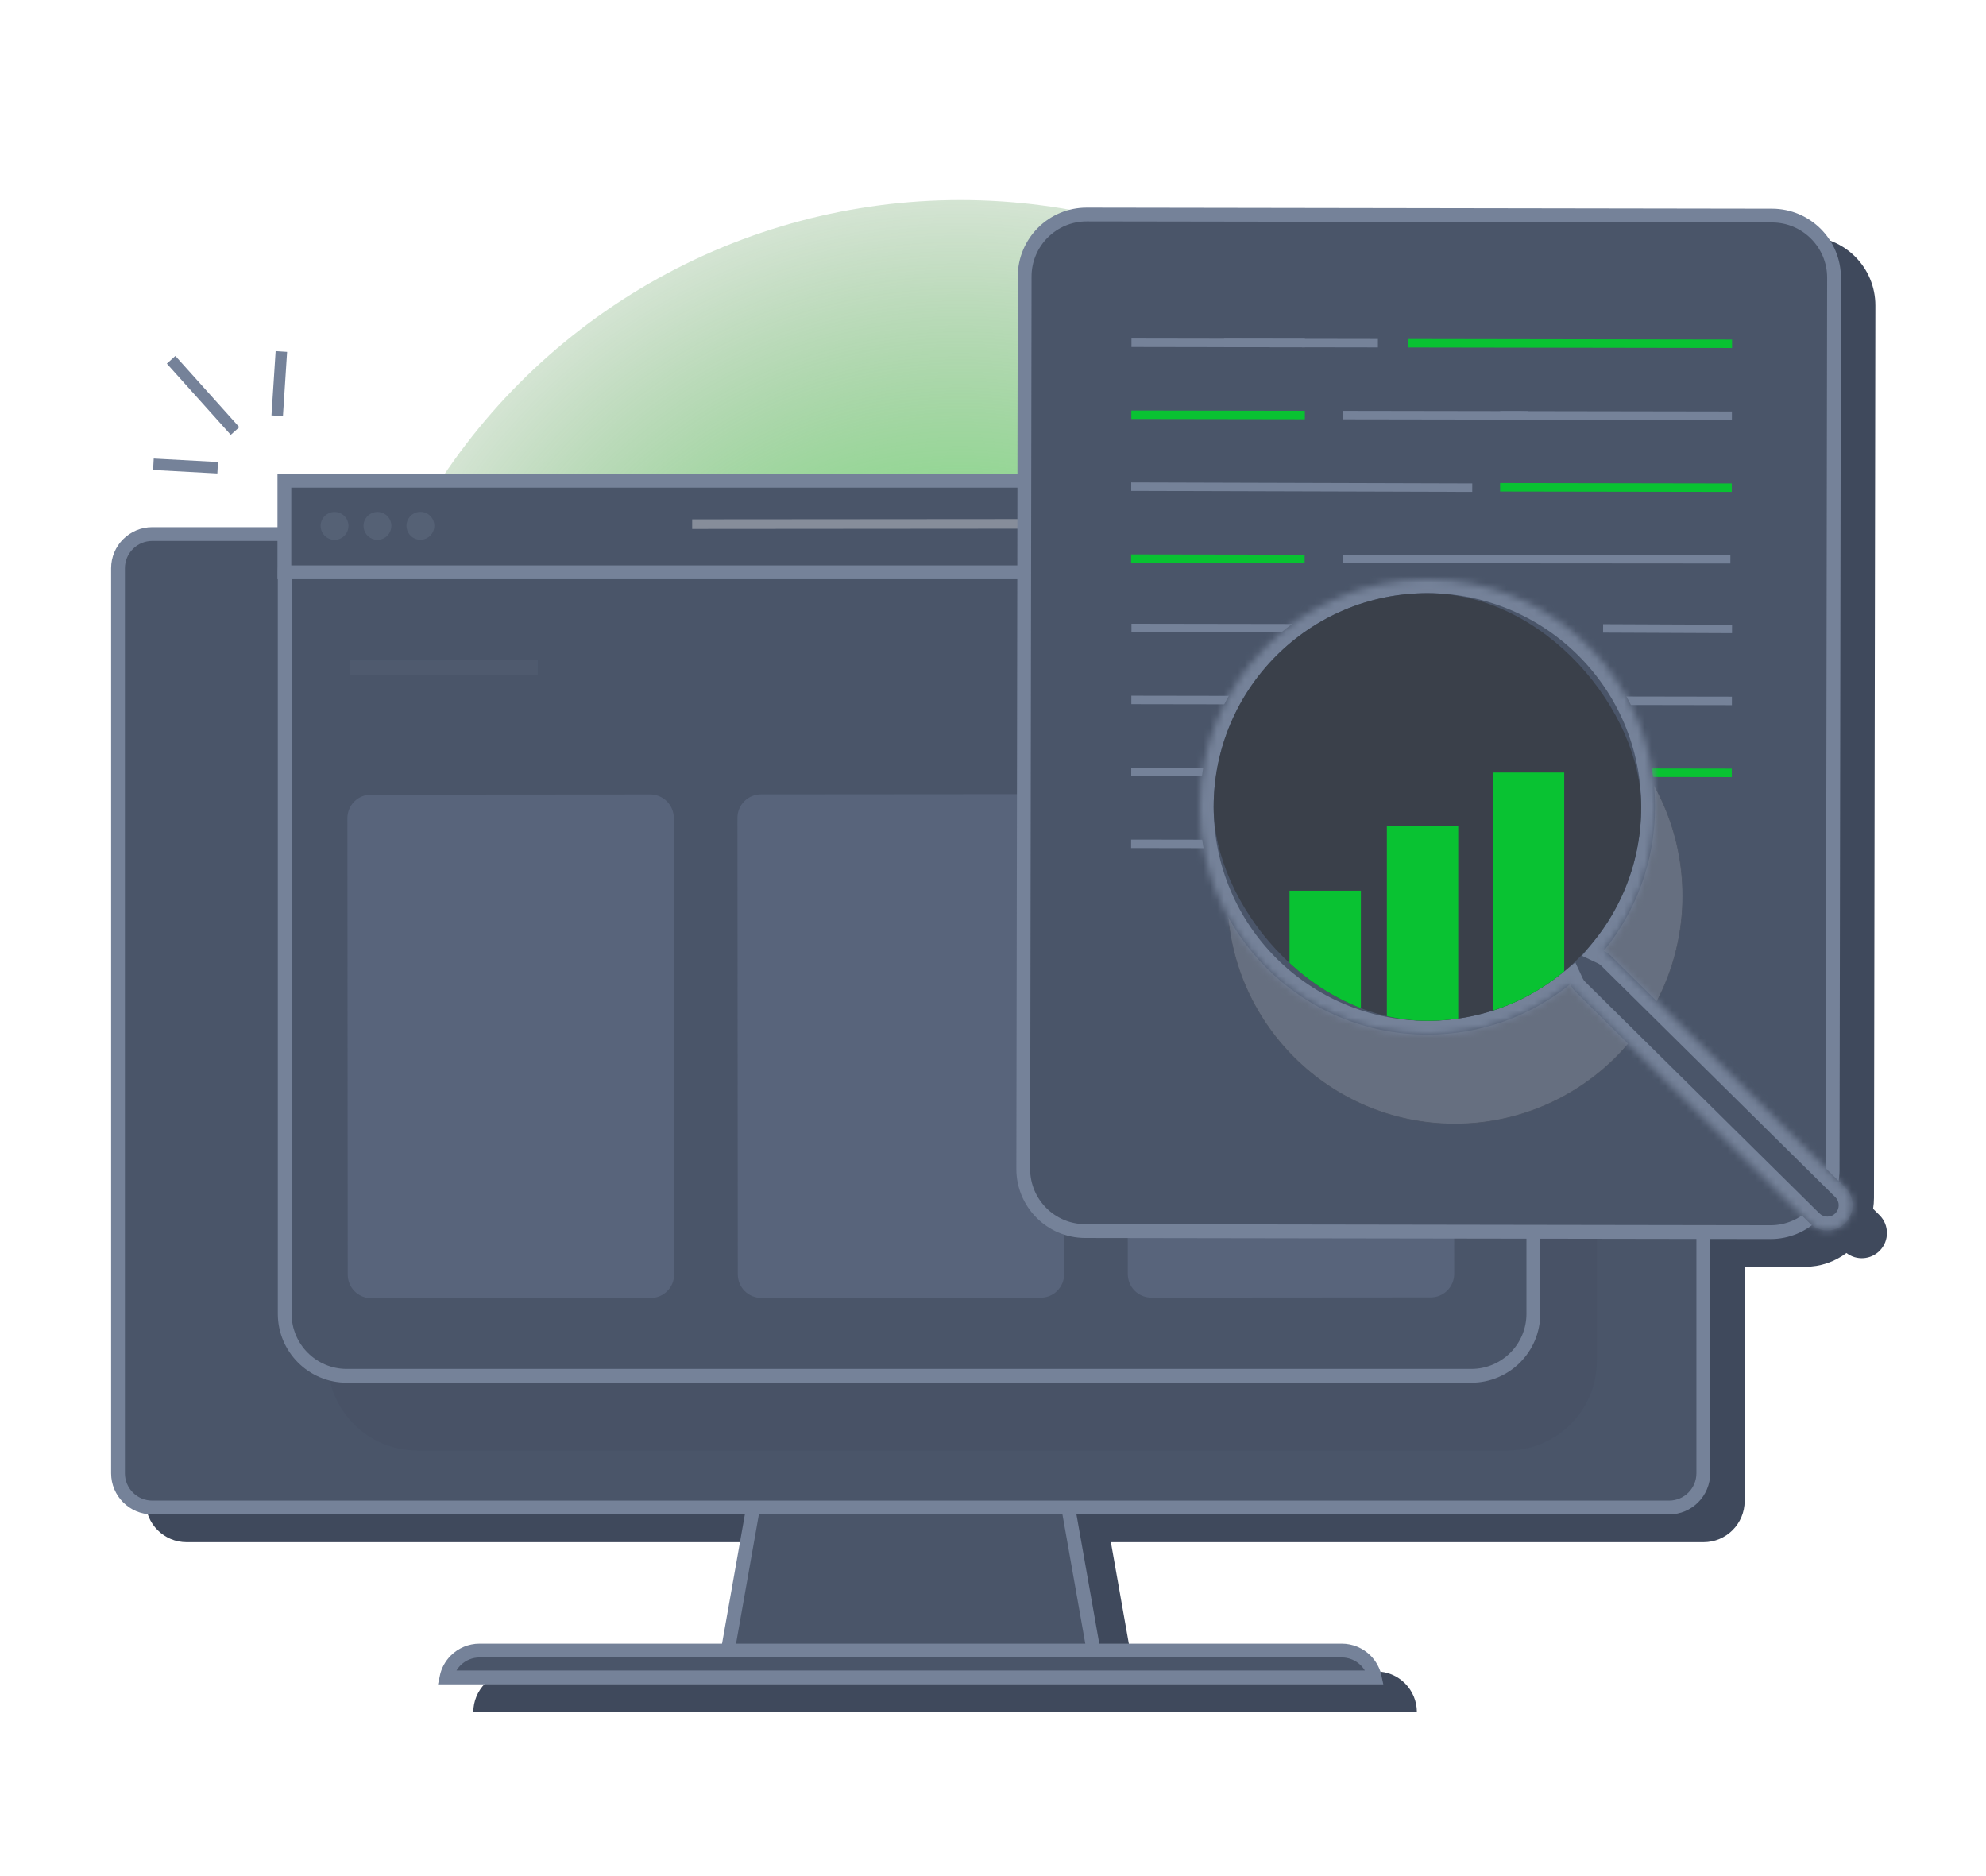 <svg width="288" height="272" viewBox="0 0 288 272" fill="none" xmlns="http://www.w3.org/2000/svg"><g clip-path="url(#clip0_2102_16989)"><g style="mix-blend-mode:lighten" filter="url(#filter0_f_2102_16989)"><circle cx="139.262" cy="119.262" r="90.262" fill="url(#paint0_radial_2102_16989)"/></g><path d="M261.973 34.281L162.602 34.125C157.079 34.116 152.595 38.586 152.586 44.109L152.541 72.731H45.235V80.455H27.071C23.778 80.455 21.109 83.125 21.109 86.42V217.624C21.109 220.918 23.778 223.589 27.071 223.589H113.014L109.702 242.328H74.532C72.969 242.328 71.47 242.95 70.365 244.055C69.259 245.161 68.638 246.661 68.638 248.225H205.47C205.47 246.661 204.849 245.161 203.744 244.055C202.638 242.95 201.139 242.328 199.576 242.328H164.409L161.096 223.589H247.038C250.331 223.589 253 220.918 253 217.624V183.653L261.738 183.667C263.999 183.67 266.086 182.923 267.763 181.661C269.201 182.77 271.273 182.658 272.582 181.333C273.999 179.9 273.985 177.59 272.552 176.174L271.627 175.26C271.71 174.746 271.753 174.219 271.754 173.682L271.957 44.297C271.965 38.774 267.495 34.29 261.973 34.281Z" fill="#3F495C"/><path d="M151.325 198.284L158.674 239.861H105.447L112.794 198.284H151.325Z" fill="#4A5569" stroke="#758299" stroke-width="2"/><path d="M69.537 239.301H194.581C195.879 239.301 197.123 239.817 198.041 240.735C198.72 241.414 199.179 242.272 199.372 243.198H64.746C64.939 242.272 65.398 241.414 66.077 240.735C66.994 239.817 68.239 239.301 69.537 239.301Z" fill="#4A5569" stroke="#758299" stroke-width="2"/><path d="M22.076 77.428H242.043C244.783 77.428 247.005 79.65 247.005 82.393V213.597C247.005 216.339 244.783 218.562 242.043 218.562H22.076C19.336 218.562 17.114 216.339 17.114 213.597V82.393C17.114 79.65 19.336 77.428 22.076 77.428Z" fill="#4A5569" stroke="#758299" stroke-width="2"/><g style="mix-blend-mode:multiply" opacity="0.19"><path d="M218.577 77.359H60.516C53.336 77.359 47.516 83.18 47.516 90.359V197.3C47.516 204.479 53.336 210.3 60.516 210.3H218.577C225.756 210.3 231.577 204.479 231.577 197.3V90.359C231.577 83.18 225.756 77.359 218.577 77.359Z" fill="#3E465C"/></g><path d="M50.287 73.946H213.36C218.331 73.946 222.36 77.976 222.36 82.946V190.47C222.36 195.44 218.331 199.47 213.36 199.47H50.287C45.316 199.47 41.287 195.44 41.287 190.47V82.946C41.287 77.976 45.316 73.946 50.287 73.946Z" fill="#4A5569" stroke="#758299" stroke-width="2"/><path d="M41.24 82.975V69.703H222.313V82.975H41.24Z" fill="#4A5569" stroke="#758299" stroke-width="2"/><g opacity="0.8"><path opacity="0.33" d="M50.446 76.829C50.769 75.762 50.166 74.636 49.099 74.313C48.033 73.99 46.907 74.594 46.584 75.661C46.261 76.728 46.865 77.854 47.931 78.177C48.998 78.5 50.124 77.897 50.446 76.829Z" fill="#758299"/><path opacity="0.33" d="M56.755 76.239C56.755 76.639 56.637 77.029 56.416 77.362C56.194 77.695 55.879 77.954 55.51 78.107C55.141 78.26 54.735 78.301 54.343 78.223C53.952 78.146 53.592 77.954 53.309 77.671C53.026 77.389 52.834 77.029 52.756 76.637C52.678 76.245 52.718 75.839 52.87 75.469C53.023 75.1 53.282 74.784 53.614 74.562C53.946 74.34 54.336 74.222 54.736 74.222C55.271 74.222 55.784 74.434 56.162 74.812C56.541 75.191 56.754 75.704 56.755 76.239Z" fill="#758299"/><path opacity="0.33" d="M62.984 76.23C62.984 76.629 62.866 77.02 62.644 77.352C62.423 77.684 62.107 77.944 61.739 78.097C61.37 78.25 60.964 78.29 60.572 78.213C60.181 78.135 59.821 77.943 59.538 77.66C59.256 77.378 59.063 77.018 58.985 76.626C58.907 76.235 58.946 75.828 59.099 75.459C59.252 75.09 59.51 74.774 59.842 74.552C60.174 74.33 60.564 74.211 60.963 74.211C61.229 74.21 61.491 74.262 61.736 74.363C61.982 74.465 62.205 74.613 62.392 74.801C62.58 74.988 62.729 75.211 62.83 75.456C62.932 75.701 62.984 75.964 62.984 76.23Z" fill="#758299"/></g><path opacity="0.33" d="M101.073 75.992L165.894 75.941" stroke="white" stroke-width="1.396" stroke-miterlimit="10" stroke-linecap="square"/><path opacity="0.33" d="M150.486 96.737L209.629 96.691" stroke="#C1A8DB" stroke-width="2.135" stroke-miterlimit="10" stroke-linecap="square"/><path opacity="0.33" d="M181.639 104.12L209.63 104.098" stroke="#C1A8DB" stroke-width="2.135" stroke-miterlimit="10" stroke-linecap="square"/><path opacity="0.33" d="M51.815 96.812L76.92 96.793" stroke="#58647B" stroke-width="2.135" stroke-miterlimit="10" stroke-linecap="square"/><path d="M94.348 188.185L53.847 188.217C53.398 188.217 52.954 188.129 52.539 187.958C52.124 187.786 51.748 187.535 51.43 187.218C51.113 186.9 50.861 186.524 50.689 186.109C50.517 185.695 50.428 185.25 50.427 184.801L50.377 118.629C50.376 118.181 50.464 117.736 50.636 117.321C50.807 116.906 51.058 116.529 51.375 116.212C51.692 115.894 52.069 115.642 52.483 115.47C52.898 115.298 53.342 115.21 53.791 115.209L94.292 115.178C95.198 115.177 96.066 115.537 96.707 116.177C97.348 116.817 97.709 117.686 97.71 118.592L97.761 184.765C97.761 185.214 97.673 185.659 97.502 186.073C97.331 186.488 97.079 186.865 96.762 187.182C96.445 187.5 96.069 187.752 95.655 187.924C95.241 188.096 94.797 188.185 94.348 188.185Z" fill="#58647B"/><path d="M150.91 188.141L110.409 188.173C109.96 188.173 109.516 188.085 109.101 187.914C108.687 187.743 108.31 187.491 107.993 187.174C107.675 186.857 107.423 186.481 107.251 186.066C107.079 185.652 106.991 185.207 106.99 184.759L106.939 118.585C106.939 118.137 107.027 117.692 107.198 117.278C107.37 116.863 107.621 116.486 107.938 116.168C108.255 115.851 108.631 115.599 109.045 115.427C109.46 115.255 109.904 115.166 110.352 115.165L150.853 115.134C151.302 115.133 151.746 115.222 152.161 115.393C152.575 115.564 152.952 115.816 153.27 116.133C153.587 116.45 153.839 116.827 154.011 117.242C154.183 117.656 154.271 118.101 154.272 118.55L154.322 184.721C154.323 185.17 154.235 185.615 154.064 186.029C153.892 186.444 153.641 186.821 153.324 187.139C153.007 187.456 152.631 187.708 152.217 187.88C151.802 188.052 151.358 188.141 150.91 188.141Z" fill="#58647B"/><path d="M207.466 188.098L166.965 188.129C166.516 188.13 166.072 188.042 165.657 187.87C165.243 187.699 164.866 187.448 164.549 187.131C164.231 186.813 163.98 186.437 163.808 186.023C163.636 185.608 163.547 185.164 163.547 184.715L163.496 118.541C163.495 117.634 163.854 116.765 164.494 116.124C165.134 115.482 166.003 115.122 166.908 115.121L207.414 115.096C207.862 115.095 208.307 115.183 208.721 115.354C209.136 115.526 209.513 115.777 209.83 116.094C210.148 116.411 210.4 116.788 210.572 117.202C210.744 117.617 210.833 118.061 210.833 118.51L210.884 184.682C210.884 185.131 210.795 185.575 210.623 185.99C210.452 186.404 210.2 186.781 209.882 187.098C209.565 187.416 209.188 187.667 208.774 187.839C208.359 188.01 207.915 188.098 207.466 188.098Z" fill="#58647B"/><path d="M31.566 67.816L22.246 67.313" stroke="#758299" stroke-width="1.666" stroke-miterlimit="10"/><path d="M34.082 62.49L24.814 52.161" stroke="#758299" stroke-width="1.666" stroke-miterlimit="10"/><path d="M40.199 60.277L40.803 50.958" stroke="#758299" stroke-width="1.666" stroke-miterlimit="10"/><path d="M157.605 31.098L256.976 31.254C261.946 31.262 265.969 35.297 265.962 40.268L265.759 169.653C265.751 174.624 261.715 178.647 256.744 178.639L157.374 178.483C152.403 178.475 148.38 174.44 148.388 169.469L148.591 40.084C148.599 35.113 152.635 31.09 157.605 31.098Z" fill="#4A5569" stroke="#758299" stroke-width="2"/><path d="M164.694 49.699L188.625 49.739" stroke="#758299" stroke-width="1.229" stroke-miterlimit="10" stroke-linecap="square"/><path d="M178.122 49.722L199.203 49.756" stroke="#758299" stroke-width="1.229" stroke-miterlimit="10" stroke-linecap="square"/><path d="M204.781 49.766L250.556 49.84" stroke="#09C232" stroke-width="1.229" stroke-miterlimit="10" stroke-linecap="square"/><path d="M164.677 60.132L188.609 60.17" stroke="#09C232" stroke-width="1.229" stroke-miterlimit="10" stroke-linecap="square"/><path d="M195.349 60.182L221.025 60.223" stroke="#758299" stroke-width="1.229" stroke-miterlimit="10" stroke-linecap="square"/><path d="M218.168 60.219L250.537 60.271" stroke="#758299" stroke-width="1.229" stroke-miterlimit="10" stroke-linecap="square"/><path d="M164.66 70.562L212.886 70.703" stroke="#758299" stroke-width="1.229" stroke-miterlimit="10" stroke-linecap="square"/><path d="M218.151 70.65L250.522 70.704" stroke="#09C232" stroke-width="1.229" stroke-miterlimit="10" stroke-linecap="square"/><path d="M164.644 80.994L188.576 81.033" stroke="#09C232" stroke-width="1.229" stroke-miterlimit="10" stroke-linecap="square"/><path d="M195.313 81.045L250.317 81.086" stroke="#758299" stroke-width="1.229" stroke-miterlimit="10" stroke-linecap="square"/><path d="M164.694 91.047L188.625 91.085" stroke="#758299" stroke-width="1.229" stroke-miterlimit="10" stroke-linecap="square"/><path d="M233.088 91.11L250.556 91.185" stroke="#758299" stroke-width="1.229" stroke-miterlimit="10" stroke-linecap="square"/><path d="M164.677 101.478L188.609 101.517" stroke="#758299" stroke-width="1.229" stroke-miterlimit="10" stroke-linecap="square"/><path d="M195.349 101.528L221.025 101.57" stroke="#D4D4D4" stroke-width="1.229" stroke-miterlimit="10" stroke-linecap="square"/><path d="M218.168 101.564L250.537 101.618" stroke="#758299" stroke-width="1.229" stroke-miterlimit="10" stroke-linecap="square"/><path d="M164.66 111.91L188.592 111.949" stroke="#758299" stroke-width="1.229" stroke-miterlimit="10" stroke-linecap="square"/><path d="M180.209 111.935L211.628 111.986" stroke="#D4D4D4" stroke-width="1.229" stroke-miterlimit="10" stroke-linecap="square"/><path d="M218.151 111.996L250.522 112.048" stroke="#09C232" stroke-width="1.229" stroke-miterlimit="10" stroke-linecap="square"/><path d="M164.644 122.34L188.576 122.38" stroke="#758299" stroke-width="1.229" stroke-miterlimit="10" stroke-linecap="square"/><path d="M195.313 122.392L238.566 122.433" stroke="#D4D4D4" stroke-width="1.229" stroke-miterlimit="10" stroke-linecap="square"/><g style="mix-blend-mode:multiply" opacity="0.26"><g style="mix-blend-mode:multiply" opacity="0.59"><path d="M210.985 162.956C219.747 162.956 228.15 159.474 234.345 153.275C240.54 147.076 244.021 138.669 244.021 129.903C244.021 111.648 229.23 96.851 210.985 96.851C192.741 96.851 177.95 111.651 177.95 129.903C177.95 148.155 192.741 162.956 210.985 162.956Z" fill="white"/><path d="M210.985 162.956C219.747 162.956 228.15 159.474 234.345 153.275C240.54 147.076 244.021 138.669 244.021 129.903C244.021 111.648 229.23 96.851 210.985 96.851C192.741 96.851 177.95 111.651 177.95 129.903C177.95 148.155 192.741 162.956 210.985 162.956Z" stroke="#545454" stroke-width="0.091" stroke-miterlimit="10"/></g></g><mask id="path-44-inside-1_2102_16989" fill="white"><path fill-rule="evenodd" clip-rule="evenodd" d="M232.573 137.857C237.216 132.173 240 124.911 240 116.999C240 98.774 225.225 83.999 207 83.999C188.775 83.999 174 98.774 174 116.999C174 135.224 188.775 149.999 207 149.999C214.842 149.999 222.045 147.264 227.707 142.695C227.885 143.079 228.134 143.438 228.453 143.753L262.428 177.336C263.861 178.752 266.171 178.739 267.587 177.306C269.004 175.873 268.99 173.563 267.557 172.146L233.582 138.564C233.279 138.265 232.938 138.029 232.573 137.857Z"/></mask><path fill-rule="evenodd" clip-rule="evenodd" d="M232.573 137.857C237.216 132.173 240 124.911 240 116.999C240 98.774 225.225 83.999 207 83.999C188.775 83.999 174 98.774 174 116.999C174 135.224 188.775 149.999 207 149.999C214.842 149.999 222.045 147.264 227.707 142.695C227.885 143.079 228.134 143.438 228.453 143.753L262.428 177.336C263.861 178.752 266.171 178.739 267.587 177.306C269.004 175.873 268.99 173.563 267.557 172.146L233.582 138.564C233.279 138.265 232.938 138.029 232.573 137.857Z" fill="#4A5569"/><path d="M232.573 137.857L231.024 136.592L229.405 138.575L231.721 139.667L232.573 137.857ZM227.707 142.695L229.522 141.853L228.444 139.531L226.451 141.138L227.707 142.695ZM228.453 143.753L229.859 142.331L229.859 142.331L228.453 143.753ZM262.428 177.336L261.022 178.758L262.428 177.336ZM267.587 177.306L266.165 175.9V175.9L267.587 177.306ZM267.557 172.146L268.963 170.724H268.963L267.557 172.146ZM233.582 138.564L232.176 139.986V139.986L233.582 138.564ZM238 116.999C238 124.433 235.386 131.252 231.024 136.592L234.122 139.122C239.046 133.094 242 125.389 242 116.999H238ZM207 85.999C224.121 85.999 238 99.878 238 116.999H242C242 97.669 226.33 81.999 207 81.999V85.999ZM176 116.999C176 99.878 189.879 85.999 207 85.999V81.999C187.67 81.999 172 97.669 172 116.999H176ZM207 147.999C189.879 147.999 176 134.12 176 116.999H172C172 136.329 187.67 151.999 207 151.999V147.999ZM226.451 141.138C221.132 145.431 214.369 147.999 207 147.999V151.999C215.315 151.999 222.958 149.097 228.963 144.251L226.451 141.138ZM229.859 142.331C229.712 142.186 229.601 142.024 229.522 141.853L225.893 143.537C226.17 144.134 226.556 144.69 227.047 145.176L229.859 142.331ZM263.834 175.913L229.859 142.331L227.047 145.176L261.022 178.758L263.834 175.913ZM266.165 175.9C265.525 176.547 264.481 176.553 263.834 175.913L261.022 178.758C263.24 180.951 266.816 180.93 269.009 178.712L266.165 175.9ZM266.151 173.569C266.799 174.209 266.805 175.252 266.165 175.9L269.009 178.712C271.202 176.493 271.182 172.917 268.963 170.724L266.151 173.569ZM232.176 139.986L266.151 173.569L268.963 170.724L234.988 137.141L232.176 139.986ZM231.721 139.667C231.883 139.743 232.037 139.848 232.176 139.986L234.988 137.141C234.522 136.681 233.992 136.315 233.426 136.048L231.721 139.667Z" fill="#758299" mask="url(#path-44-inside-1_2102_16989)"/><g clip-path="url(#clip1_2102_16989)"><rect x="176" y="86" width="62" height="62" rx="31" fill="#3A404A"/><rect x="187" y="129.129" width="10.351" height="19.852" fill="#09C232"/><rect x="216.484" y="112" width="10.351" height="39.222" fill="#09C232"/><rect x="201.115" y="119.806" width="10.351" height="34.018" fill="#09C232"/></g></g><defs><filter id="filter0_f_2102_16989" x="-21" y="-41" width="320.524" height="320.524" filterUnits="userSpaceOnUse" color-interpolation-filters="sRGB"><feFlood flood-opacity="0" result="BackgroundImageFix"/><feBlend mode="normal" in="SourceGraphic" in2="BackgroundImageFix" result="shape"/><feGaussianBlur stdDeviation="35" result="effect1_foregroundBlur_2102_16989"/></filter><radialGradient id="paint0_radial_2102_16989" cx="0" cy="0" r="1" gradientUnits="userSpaceOnUse" gradientTransform="translate(139.262 119.262) rotate(87.738) scale(125.636)"><stop stop-color="#54FA5C"/><stop offset="0.911" stop-color="#2C6023" stop-opacity="0"/></radialGradient><clipPath id="clip0_2102_16989"><rect width="288" height="272" fill="white"/></clipPath><clipPath id="clip1_2102_16989"><rect x="176" y="86" width="62" height="62" rx="31" fill="white"/></clipPath></defs></svg>